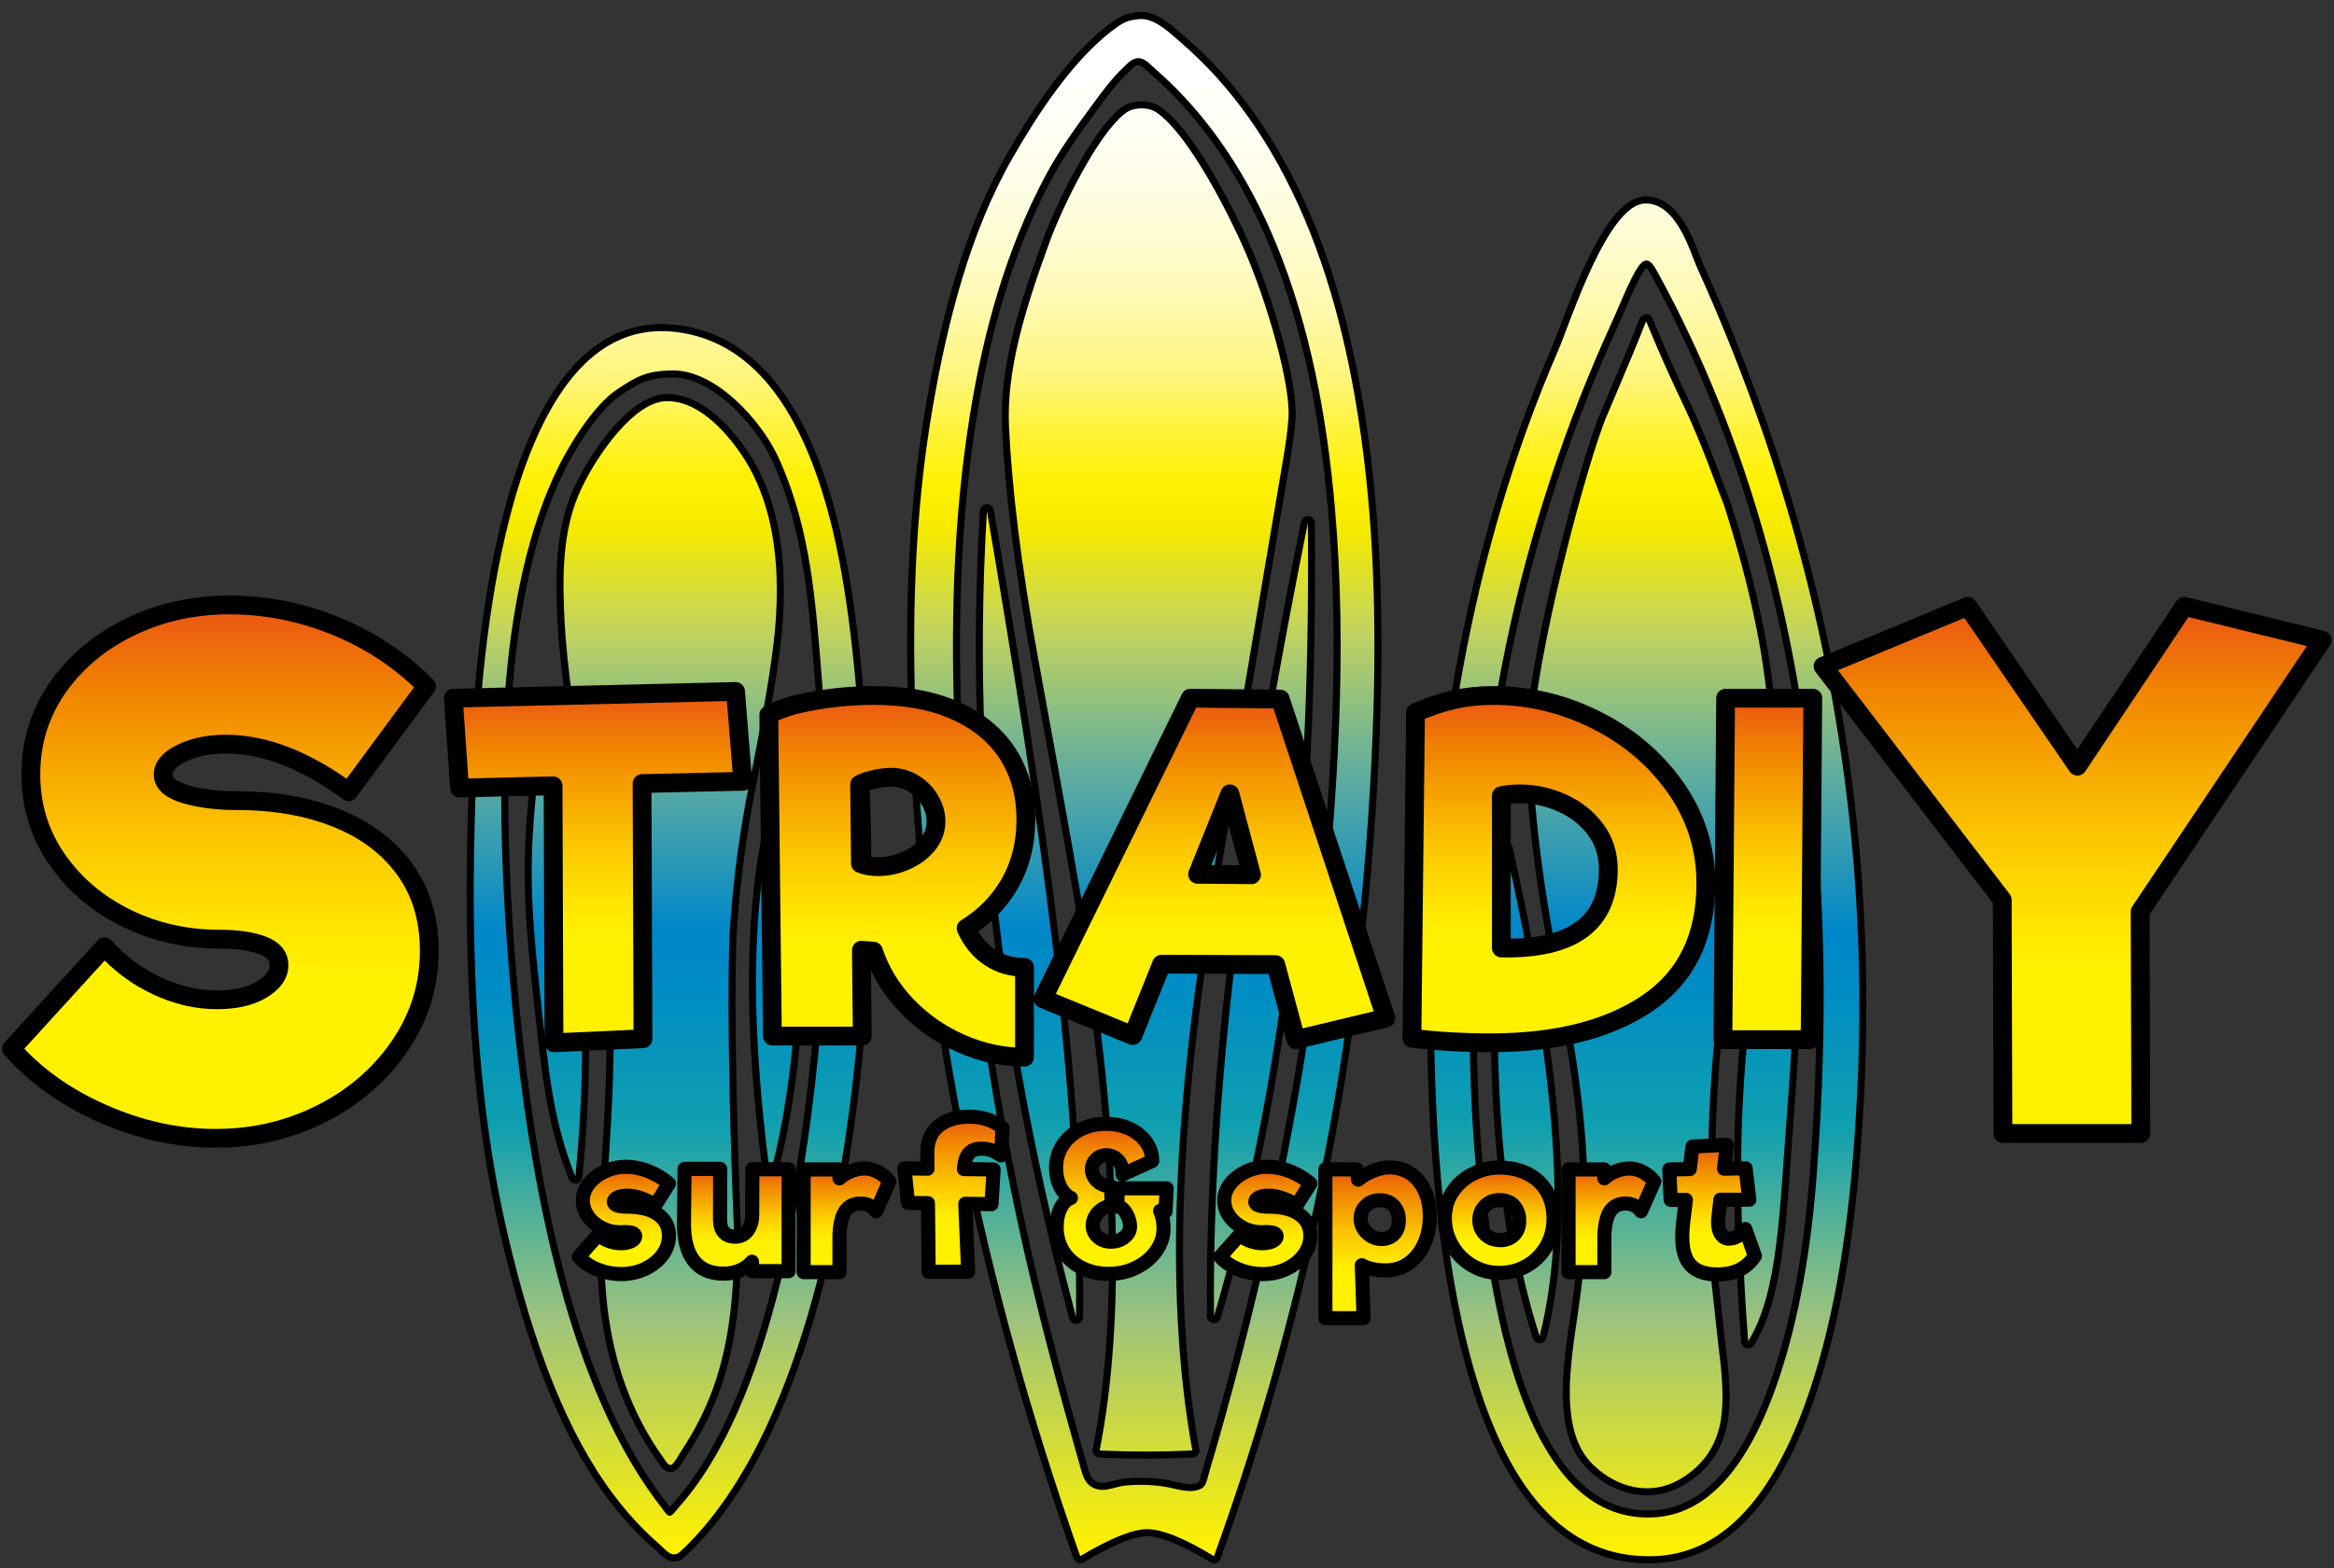 <?xml version="1.0" encoding="utf-8"?>
<!-- Generator: Adobe Illustrator 16.0.4, SVG Export Plug-In . SVG Version: 6.00 Build 0)  -->
<!DOCTYPE svg PUBLIC "-//W3C//DTD SVG 1.1//EN" "http://www.w3.org/Graphics/SVG/1.1/DTD/svg11.dtd">
<svg version="1.1" id="レイヤー_1" xmlns="http://www.w3.org/2000/svg" xmlns:xlink="http://www.w3.org/1999/xlink" x="0px"
	 y="0px" width="497px" height="334px" viewBox="0 0 497 334" enable-background="new 0 0 497 334" xml:space="preserve">
<rect x="0" y="0" width="497" height="334" fill="#333333" stroke="none"/>
<path d="M144.592,70.804c14.08,1.991,24.338,13.623,30.767,34.907c3.83,12.399,6.429,29.931,7.811,52.589
	c2.298,36.291,0.15,70.501-6.428,102.66c-2.074,10.14-4.764,20.195-8.26,29.94c-3.271,9.117-7.286,18.047-12.575,26.184
	c-2.194,3.375-4.614,6.609-7.314,9.597c-1.232,1.361-2.513,2.7-3.883,3.922c-1.608,1.436-3.077-0.636-4.338-1.729
	c-1.148-0.995-2.258-2.031-3.331-3.106c-2.252-2.257-4.335-4.683-6.255-7.229c-5.251-6.965-9.282-14.787-12.586-22.839
	c-4.361-10.629-7.519-21.73-10.127-32.907c-7.098-30.407-8.269-64.759-6.429-102.421c1.225-23.423,4.281-42.796,9.185-58.101
	C118.481,79.152,129.735,68.656,144.592,70.804 M142.57,322.865c0.04,0.003,0.079,0.003,0.119-0.002
	c0.581-0.062,1.416-1.31,1.8-1.735c1.187-1.318,2.305-2.698,3.361-4.122c2.339-3.151,4.379-6.517,6.202-9.988
	c4.479-8.529,7.701-17.69,10.313-26.943c2.837-10.049,4.94-20.299,6.635-30.598c5.354-33.225,6.737-67.674,4.13-103.345
	c-1.373-16.688-2.195-33.036-9.384-48.737c-3.594-7.847-13.382-18.68-22.64-18.497c-5.652,0.112-7.611,1.343-11.697,4.03
	c-5.453,3.585-10.764,13.035-12.309,16.123c-3.507,7.005-5.931,14.52-7.698,22.139c-2.127,9.174-3.314,18.552-3.978,27.939
	c-0.794,11.213-0.834,22.472-0.451,33.703c0.26,7.6,0.714,15.195,1.329,22.774c1.006,12.406,2.394,24.789,4.374,37.079
	c1.694,10.526,3.819,20.996,6.632,31.284c2.375,8.682,5.241,17.253,8.894,25.486c3.062,6.902,6.69,13.59,11.155,19.691
	c0.547,0.747,1.106,1.486,1.678,2.214C141.375,321.79,141.923,322.812,142.57,322.865 M114.898,162.344
	c6.045,13.209,7.221,22.724,8.619,40.579c0.397,5.048,0.547,12.483,0.398,23.359c-0.15,10.559-0.901,19.119-1.405,24.324
	c-4.701-11.921-5.596-21.323-7.639-40.213C112.664,189.979,112.66,180.928,114.898,162.344 M155.42,197.886
	c-0.16,0.774-0.896,21.771,0.883,64.447c0.04,0.95,0.017,1.901,0.013,2.852c-0.02,5.622-0.317,11.257-1.134,16.825
	c-0.638,4.354-1.607,8.668-3.04,12.835c-1.215,3.537-2.77,6.947-4.614,10.202c-0.877,1.546-1.814,3.056-2.795,4.536
	c-0.467,0.704-0.921,1.649-1.522,2.239c-0.743,0.73-1.328-0.471-1.717-1.008c-0.524-0.72-1.03-1.452-1.523-2.193
	c-3.171-4.783-5.664-9.998-7.448-15.452c-1.767-5.4-2.845-11.01-3.39-16.66c-0.562-5.805-0.572-11.652-0.231-17.469
	c0.394-6.711,0.806-13.421,1.221-20.131c0.758-13.931,0.758-25.871,0-35.821c-0.317-5.662-1.92-16.688-4.825-33.077
	c-2.915-16.228-4.597-28.627-5.055-37.205c-0.52-9.719-0.647-19.977,3.61-28.864c3.527-7.359,11.293-18.346,18.022-18.497
	c7.444-0.168,13.547,7.818,15.878,11.216c5.235,7.629,7.253,16.949,7.602,26.073c0.147,3.82,0.009,7.649-0.325,11.455
	c-0.617,6.737-2.378,17.304-5.284,31.693C156.833,180.121,155.878,191.307,155.42,197.886 M163.982,250.271
	c-4.869-37.274-4.029-65.986,4.198-88.149C170.957,195.226,170.699,224.749,163.982,250.271 M242.729,4.068
	c3.134-0.224,6.324,2.92,8.761,5.025c2.692,2.325,5.234,4.823,7.618,7.463c4.997,5.538,9.278,11.698,12.901,18.212
	c8.508,15.301,13.445,32.394,16.456,49.565c3.875,22.101,4.654,44.692,3.995,67.085c-0.058,1.913-0.124,3.825-0.203,5.737
	c-2.457,60.778-13.711,118.88-33.762,174.305c-6.278-3.822-11.026-5.74-14.239-5.74c-3.065,0-7.811,1.918-14.24,5.74
	c-20.826-59.097-32.459-117.507-34.906-175.229c-1.026-23.197-0.459-46.641,3.512-69.562c3.109-17.947,7.893-37.12,16.99-52.993
	c4.713-8.225,13.009-21.564,22.639-28.152C239.704,4.529,240.812,4.206,242.729,4.068 M256.129,316.848
	c0.583-0.484,0.79-1.185,1.031-2.104c0.588-2.242,1.304-4.458,1.939-6.688c2.505-8.775,4.868-17.59,7.071-26.446
	c4.234-17.016,7.887-34.178,10.846-51.461c2.813-16.422,4.999-32.953,6.451-49.551c0.764-8.717,1.325-17.454,1.666-26.199
	c0.605-15.505,0.461-31.067-0.908-46.53c-1.68-18.986-5.165-38.091-12.422-55.795c-5.788-14.122-14.169-27.309-25.757-37.375
	c-1.299-1.128-2.534-2.745-4.367-2.205c-0.932,0.275-1.787,1.195-2.465,1.84c-2.474,2.347-4.543,5.17-6.556,7.908
	c-3.516,4.783-7.138,9.76-9.949,15.005c-8.509,15.874-13.343,33.522-16.193,51.228c-3.66,22.741-4.139,45.936-3.137,68.91
	c0.741,17.015,2.159,33.986,4.339,50.879c2.254,17.463,5.269,34.826,8.965,52.04c3.83,17.836,8.574,35.394,13.573,52.93
	c0.453,1.59,1.003,2.97,2.616,3.708c2.335,1.069,4.437-0.289,6.765-0.519c2.789-0.276,5.613-0.194,8.38,0.24
	c2.251,0.354,4.792,1.375,7.075,0.703C255.538,317.236,255.871,317.063,256.129,316.848 M229.129,280.493
	c-12.425-46.845-23.002-104.827-18.973-171.598C221.349,174.435,229.633,230.122,229.129,280.493 M239.819,23.992
	c1.455-1.063,4.546-1.362,6.492,0c7.276,5.094,16.033,23.262,18.413,28.656c5.037,11.417,10.075,29.131,9.655,36.183
	c-0.188,3.151-0.71,6.415-1.244,9.528c-0.945,5.526-1.881,11.055-2.816,16.582c-1.396,8.255-2.787,16.51-4.179,24.766
	c-1.848,10.982-3.693,21.965-5.539,32.948c-1.163,6.927-2.348,13.851-3.487,20.78c-7.504,45.624-8.89,84.133-3.219,115.518
	c-6.746,0.309-13.011,0.308-19.739-0.001c5.504-28.012,4.509-65.296-2.994-111.845c-0.766-5.354-4.051-23.881-9.871-55.573
	c-3.981-21.434-5.86-38.321-6.434-50.604c-0.559-11.977,3.302-24.794,8.732-39.626C226.126,44.373,233.797,28.394,239.819,23.992
	 M258.512,280.325c-0.503-53.729,8.061-109.641,19.981-168.911C279.166,179.08,272.449,232.977,258.512,280.325 M361.167,56.539
	c2.693,5.945,5.251,11.953,7.662,18.019c4.735,11.918,8.91,24.06,12.464,36.383c6.973,24.181,11.532,49.049,13.496,74.141
	c1.479,18.9,1.493,37.907,0.119,56.813c-1.532,22.966-5.056,42.032-10.559,57.186c-7.661,21.126-18.378,31.922-32.159,32.38
	c-18.527,0.607-31.612-13.781-39.265-43.176c-5.055-19.135-7.583-44.091-7.583-74.868c0-47.42,7.537-95.093,26.459-138.772
	c2.572-5.935,10.578-31.314,18.637-31.314C357.073,43.33,359.991,53.939,361.167,56.539 M386.87,249.935
	c0.294-4.02,0.562-8.04,0.775-12.065c1.281-24.283,0.854-48.694-1.974-72.86c-2.551-21.804-7.076-43.41-14.064-64.234
	c-3.302-9.837-7.148-19.491-11.564-28.881c-2.167-4.607-4.449-9.175-6.915-13.631c-0.758-1.368-1.751-3.476-3.286-2.539
	c-1.836,1.121-5.022,9.466-6.295,12.23c-2.543,5.518-4.931,11.108-7.158,16.762c-4.462,11.331-8.277,22.915-11.434,34.676
	c-6.46,24.064-10.003,48.726-11.342,73.585c-1.683,31.236-0.229,58.639,4.367,82.222c6.271,32.916,17.683,48.907,34.211,47.992
	c11.333-0.608,20.209-10.488,26.647-29.623C382.968,281.169,385.644,266.622,386.87,249.935 M327.851,284.612
	c-8.557-26.786-10.908-60.87-7.215-103.798C330.208,223.799,334.429,258.433,327.851,284.612 M326.345,158.092
	c0.168-17.126,11.971-60.972,15.952-69.848c3.979-9.344,6.994-16.599,8.226-19.814c0.608,1.383,3.051,7.658,8.105,18.216
	c3.822,8.119,6.219,15.262,8.518,21.074c5.881,18.312,9.022,34.312,9.571,47.181c0.26,6.116,0.359,14.345-3.164,26.136
	c-3.988,13.632-6.356,23.045-7.123,28.249c-2.756,20.668-3.442,41.724-2.061,63.156c0.149,1.532,0.687,6.429,1.603,14.697
	c0.767,5.663,0.996,10.101,0.688,13.314c-0.428,6.452-3.501,11.524-9.131,14.725c-6.126,3.482-13.113,1.718-18.116-3.03
	c-3.95-3.749-4.929-9.001-5.134-14.221c-0.148-3.822,0.38-9.644,1.612-17.454c1.225-8.568,1.91-14.697,2.062-18.369
	c0.615-12.398-0.48-29.64-5.228-52.299C327.679,185.158,326.252,167.589,326.345,158.092 M372.24,285.698
	c-3.246-43.99-1.287-72.758,7.274-102.645c3.359,16.119,2.626,32.789,1.062,53.281C378.896,258.33,378.668,275.29,372.24,285.698"/>
<path fill="none" stroke="#000000" stroke-width="3" stroke-linecap="round" stroke-linejoin="round" stroke-miterlimit="10" d="
	M144.592,70.804c14.08,1.991,24.338,13.623,30.767,34.907c3.83,12.399,6.429,29.931,7.811,52.589
	c2.298,36.291,0.15,70.501-6.428,102.66c-2.074,10.14-4.764,20.195-8.26,29.94c-3.271,9.117-7.286,18.047-12.575,26.184
	c-2.194,3.375-4.614,6.609-7.314,9.597c-1.232,1.361-2.513,2.7-3.883,3.922c-1.608,1.436-3.077-0.636-4.338-1.729
	c-1.148-0.995-2.258-2.031-3.331-3.106c-2.252-2.257-4.335-4.683-6.255-7.229c-5.251-6.965-9.282-14.787-12.586-22.839
	c-4.361-10.629-7.519-21.73-10.127-32.907c-7.098-30.407-8.269-64.759-6.429-102.421c1.225-23.423,4.281-42.796,9.185-58.101
	C118.481,79.152,129.735,68.656,144.592,70.804z M142.57,322.865c0.04,0.003,0.079,0.003,0.119-0.002
	c0.581-0.062,1.416-1.31,1.8-1.735c1.187-1.318,2.305-2.698,3.361-4.122c2.339-3.151,4.379-6.517,6.202-9.988
	c4.479-8.529,7.701-17.69,10.313-26.943c2.837-10.049,4.94-20.299,6.635-30.598c5.354-33.225,6.737-67.674,4.13-103.345
	c-1.373-16.688-2.195-33.036-9.384-48.737c-3.594-7.847-13.382-18.68-22.64-18.497c-5.652,0.112-7.611,1.343-11.697,4.03
	c-5.453,3.585-10.764,13.035-12.309,16.123c-3.507,7.005-5.931,14.52-7.698,22.139c-2.127,9.174-3.314,18.552-3.978,27.939
	c-0.794,11.213-0.834,22.472-0.451,33.703c0.26,7.6,0.714,15.195,1.329,22.774c1.006,12.406,2.394,24.789,4.374,37.079
	c1.694,10.526,3.819,20.996,6.632,31.284c2.375,8.682,5.241,17.253,8.894,25.486c3.062,6.902,6.69,13.59,11.155,19.691
	c0.547,0.747,1.106,1.486,1.678,2.214C141.375,321.79,141.923,322.812,142.57,322.865z M114.898,162.344
	c6.045,13.209,7.221,22.724,8.619,40.579c0.397,5.048,0.547,12.483,0.398,23.359c-0.15,10.559-0.901,19.119-1.405,24.324
	c-4.701-11.921-5.596-21.323-7.639-40.213C112.664,189.979,112.66,180.928,114.898,162.344z M155.42,197.886
	c-0.16,0.774-0.896,21.771,0.883,64.447c0.04,0.95,0.017,1.901,0.013,2.852c-0.02,5.622-0.317,11.257-1.134,16.825
	c-0.638,4.354-1.607,8.668-3.04,12.835c-1.215,3.537-2.77,6.947-4.614,10.202c-0.877,1.546-1.814,3.056-2.795,4.536
	c-0.467,0.704-0.921,1.649-1.522,2.239c-0.743,0.73-1.328-0.471-1.717-1.008c-0.524-0.72-1.03-1.452-1.523-2.193
	c-3.171-4.783-5.664-9.998-7.448-15.452c-1.767-5.4-2.845-11.01-3.39-16.66c-0.562-5.805-0.572-11.652-0.231-17.469
	c0.394-6.711,0.806-13.421,1.221-20.131c0.758-13.931,0.758-25.871,0-35.821c-0.317-5.662-1.92-16.688-4.825-33.077
	c-2.915-16.228-4.597-28.627-5.055-37.205c-0.52-9.719-0.647-19.977,3.61-28.864c3.527-7.359,11.293-18.346,18.022-18.497
	c7.444-0.168,13.547,7.818,15.878,11.216c5.235,7.629,7.253,16.949,7.602,26.073c0.147,3.82,0.009,7.649-0.325,11.455
	c-0.617,6.737-2.378,17.304-5.284,31.693C156.833,180.121,155.878,191.307,155.42,197.886z M163.982,250.271
	c-4.869-37.274-4.029-65.986,4.198-88.149C170.957,195.226,170.699,224.749,163.982,250.271z M242.729,4.068
	c3.134-0.224,6.324,2.92,8.761,5.025c2.692,2.325,5.234,4.823,7.618,7.463c4.997,5.538,9.278,11.698,12.901,18.212
	c8.508,15.301,13.445,32.394,16.456,49.565c3.875,22.101,4.654,44.692,3.995,67.085c-0.058,1.913-0.124,3.825-0.203,5.737
	c-2.457,60.778-13.711,118.88-33.762,174.305c-6.278-3.822-11.026-5.74-14.239-5.74c-3.065,0-7.811,1.918-14.24,5.74
	c-20.826-59.097-32.459-117.507-34.906-175.229c-1.026-23.197-0.459-46.641,3.512-69.562c3.109-17.947,7.893-37.12,16.99-52.993
	c4.713-8.225,13.009-21.564,22.639-28.152C239.704,4.529,240.812,4.206,242.729,4.068z M256.129,316.848
	c0.583-0.484,0.79-1.185,1.031-2.104c0.588-2.242,1.304-4.458,1.939-6.688c2.505-8.775,4.868-17.59,7.071-26.446
	c4.234-17.016,7.887-34.178,10.846-51.461c2.813-16.422,4.999-32.953,6.451-49.551c0.764-8.717,1.325-17.454,1.666-26.199
	c0.605-15.505,0.461-31.067-0.908-46.53c-1.68-18.986-5.165-38.091-12.422-55.795c-5.788-14.122-14.169-27.309-25.757-37.375
	c-1.299-1.128-2.534-2.745-4.367-2.205c-0.932,0.275-1.787,1.195-2.465,1.84c-2.474,2.347-4.543,5.17-6.556,7.908
	c-3.516,4.783-7.138,9.76-9.949,15.005c-8.509,15.874-13.343,33.522-16.193,51.228c-3.66,22.741-4.139,45.936-3.137,68.91
	c0.741,17.015,2.159,33.986,4.339,50.879c2.254,17.463,5.269,34.826,8.965,52.04c3.83,17.836,8.574,35.394,13.573,52.93
	c0.453,1.59,1.003,2.97,2.616,3.708c2.335,1.069,4.437-0.289,6.765-0.519c2.789-0.276,5.613-0.194,8.38,0.24
	c2.251,0.354,4.792,1.375,7.075,0.703C255.538,317.236,255.871,317.063,256.129,316.848z M229.129,280.493
	c-12.425-46.845-23.002-104.827-18.973-171.598C221.349,174.435,229.633,230.122,229.129,280.493z M239.819,23.992
	c1.455-1.063,4.546-1.362,6.492,0c7.276,5.094,16.033,23.262,18.413,28.656c5.037,11.417,10.075,29.131,9.655,36.183
	c-0.188,3.151-0.71,6.415-1.244,9.528c-0.945,5.526-1.881,11.055-2.816,16.582c-1.396,8.255-2.787,16.51-4.179,24.766
	c-1.848,10.982-3.693,21.965-5.539,32.948c-1.163,6.927-2.348,13.851-3.487,20.78c-7.504,45.624-8.89,84.133-3.219,115.518
	c-6.746,0.309-13.011,0.308-19.739-0.001c5.504-28.012,4.509-65.296-2.994-111.845c-0.766-5.354-4.051-23.881-9.871-55.573
	c-3.981-21.434-5.86-38.321-6.434-50.604c-0.559-11.977,3.302-24.794,8.732-39.626C226.126,44.373,233.797,28.394,239.819,23.992z
	 M258.512,280.325c-0.503-53.729,8.061-109.641,19.981-168.911C279.166,179.08,272.449,232.977,258.512,280.325z M361.167,56.539
	c2.693,5.945,5.251,11.953,7.662,18.019c4.735,11.918,8.91,24.06,12.464,36.383c6.973,24.181,11.532,49.049,13.496,74.141
	c1.479,18.9,1.493,37.907,0.119,56.813c-1.532,22.966-5.056,42.032-10.559,57.186c-7.661,21.126-18.378,31.922-32.159,32.38
	c-18.527,0.607-31.612-13.781-39.265-43.176c-5.055-19.135-7.583-44.091-7.583-74.868c0-47.42,7.537-95.093,26.459-138.772
	c2.572-5.935,10.578-31.314,18.637-31.314C357.073,43.33,359.991,53.939,361.167,56.539z M386.87,249.935
	c0.294-4.02,0.562-8.04,0.775-12.065c1.281-24.283,0.854-48.694-1.974-72.86c-2.551-21.804-7.076-43.41-14.064-64.234
	c-3.302-9.837-7.148-19.491-11.564-28.881c-2.167-4.607-4.449-9.175-6.915-13.631c-0.758-1.368-1.751-3.476-3.286-2.539
	c-1.836,1.121-5.022,9.466-6.295,12.23c-2.543,5.518-4.931,11.108-7.158,16.762c-4.462,11.331-8.277,22.915-11.434,34.676
	c-6.46,24.064-10.003,48.726-11.342,73.585c-1.683,31.236-0.229,58.639,4.367,82.222c6.271,32.916,17.683,48.907,34.211,47.992
	c11.333-0.608,20.209-10.488,26.647-29.623C382.968,281.169,385.644,266.622,386.87,249.935z M327.851,284.612
	c-8.557-26.786-10.908-60.87-7.215-103.798C330.208,223.799,334.429,258.433,327.851,284.612z M326.345,158.092
	c0.168-17.126,11.971-60.972,15.952-69.848c3.979-9.344,6.994-16.599,8.226-19.814c0.608,1.383,3.051,7.658,8.105,18.216
	c3.822,8.119,6.219,15.262,8.518,21.074c5.881,18.312,9.022,34.312,9.571,47.181c0.26,6.116,0.359,14.345-3.164,26.136
	c-3.988,13.632-6.356,23.045-7.123,28.249c-2.756,20.668-3.442,41.724-2.061,63.156c0.149,1.532,0.687,6.429,1.603,14.697
	c0.767,5.663,0.996,10.101,0.688,13.314c-0.428,6.452-3.501,11.524-9.131,14.725c-6.126,3.482-13.113,1.718-18.116-3.03
	c-3.95-3.749-4.929-9.001-5.134-14.221c-0.148-3.822,0.38-9.644,1.612-17.454c1.225-8.568,1.91-14.697,2.062-18.369
	c0.615-12.398-0.48-29.64-5.228-52.299C327.679,185.158,326.252,167.589,326.345,158.092z M372.24,285.698
	c-3.246-43.99-1.287-72.758,7.274-102.645c3.359,16.119,2.626,32.789,1.062,53.281C378.896,258.33,378.668,275.29,372.24,285.698z"
	/>
<g>
	<defs>
		<path id="SVGID_1_" d="M372.24,285.698c6.429-10.408,6.657-27.368,8.337-49.363c1.563-20.493,2.297-37.163-1.062-53.281
			C370.953,212.94,368.994,241.708,372.24,285.698 M327.851,284.613c6.578-26.182,2.355-60.815-7.214-103.798
			C316.944,223.742,319.294,257.826,327.851,284.613 M114.872,210.394c2.043,18.89,2.938,28.292,7.64,40.214
			c0.503-5.206,1.254-13.768,1.404-24.324c0.149-10.877-0.001-18.313-0.398-23.361c-1.399-17.854-2.574-27.368-8.619-40.577
			C112.66,180.927,112.664,189.979,114.872,210.394 M163.982,250.27c6.716-25.521,6.974-55.045,4.198-88.148
			C159.953,184.284,159.113,212.996,163.982,250.27 M258.512,280.325c13.937-47.349,20.653-101.245,19.98-168.911
			C266.573,170.684,258.008,226.597,258.512,280.325 M229.128,280.493c0.504-50.371-7.778-106.058-18.973-171.597
			C206.126,175.666,216.705,233.648,229.128,280.493 M141.875,85.445c-6.728,0.151-14.494,11.138-18.021,18.497
			c-4.256,8.888-4.13,19.145-3.61,28.865c0.458,8.577,2.139,20.976,5.054,37.205c2.905,16.387,4.509,27.413,4.826,33.075
			c0.758,9.951,0.758,21.892,0,35.823c-0.415,6.709-0.827,13.42-1.221,20.13c-0.341,5.817-0.332,11.664,0.23,17.468
			c0.546,5.651,1.624,11.261,3.391,16.661c1.784,5.454,4.276,10.668,7.449,15.452c0.491,0.742,0.999,1.474,1.521,2.193
			c0.389,0.537,0.974,1.737,1.718,1.008c0.601-0.589,1.055-1.535,1.522-2.239c0.981-1.48,1.917-2.991,2.795-4.537
			c1.843-3.254,3.398-6.665,4.614-10.202c1.433-4.166,2.401-8.479,3.041-12.835c0.816-5.567,1.113-11.202,1.133-16.825
			c0.004-0.948,0.027-1.899-0.013-2.851c-1.779-42.677-1.043-63.673-0.884-64.448c0.458-6.578,1.412-17.764,4.326-32.003
			c2.907-14.388,4.668-24.956,5.284-31.693c0.335-3.806,0.473-7.634,0.326-11.455c-0.35-9.123-2.367-18.444-7.602-26.073
			c-2.308-3.362-8.308-11.219-15.648-11.218C142.028,85.443,141.952,85.444,141.875,85.445 M142.57,322.865
			c-0.647-0.054-1.196-1.075-1.536-1.504c-0.572-0.729-1.13-1.468-1.677-2.215c-4.465-6.102-8.093-12.789-11.156-19.691
			c-3.653-8.233-6.518-16.804-8.893-25.487c-2.813-10.288-4.939-20.757-6.633-31.284c-1.979-12.289-3.367-24.672-4.374-37.078
			c-0.614-7.579-1.068-15.175-1.328-22.773c-0.383-11.232-0.344-22.491,0.45-33.704c0.664-9.387,1.852-18.765,3.979-27.938
			c1.767-7.62,4.191-15.134,7.698-22.14c1.545-3.088,6.856-12.537,12.309-16.123c4.086-2.686,6.044-3.918,11.697-4.029
			c9.258-0.184,19.046,10.649,22.64,18.497c7.189,15.701,8.011,32.049,9.383,48.736c2.608,35.672,1.225,70.121-4.13,103.346
			c-1.694,10.299-3.797,20.549-6.634,30.598c-2.613,9.254-5.835,18.415-10.313,26.943c-1.823,3.472-3.863,6.838-6.202,9.987
			c-1.056,1.425-2.175,2.805-3.361,4.123c-0.384,0.426-1.219,1.673-1.8,1.736c-0.023,0.002-0.045,0.003-0.067,0.003
			C142.604,322.867,142.587,322.866,142.57,322.865 M110.83,102.269c-4.904,15.305-7.96,34.677-9.185,58.1
			c-1.839,37.664-0.668,72.014,6.429,102.422c2.608,11.176,5.765,22.279,10.127,32.908c3.304,8.051,7.335,15.873,12.585,22.838
			c1.921,2.547,4.003,4.972,6.255,7.229c1.074,1.074,2.185,2.111,3.331,3.106c1.261,1.093,2.731,3.165,4.338,1.729
			c1.371-1.223,2.652-2.561,3.884-3.923c2.7-2.986,5.12-6.221,7.314-9.596c5.288-8.136,9.303-17.066,12.575-26.183
			c3.496-9.745,6.186-19.802,8.26-29.941c6.578-32.159,8.726-66.37,6.428-102.66c-1.383-22.657-3.981-40.189-7.811-52.588
			c-6.429-21.284-16.687-32.917-30.768-34.907c-1.262-0.183-2.498-0.274-3.708-0.274C127.85,70.531,117.832,81.117,110.83,102.269
			 M342.296,88.244c-3.979,8.876-15.783,52.722-15.951,69.848c-0.093,9.497,1.334,27.066,6.381,51.713
			c4.746,22.659,5.843,39.901,5.227,52.301c-0.151,3.672-0.837,9.801-2.062,18.368c-1.232,7.812-1.762,13.633-1.611,17.453
			c0.205,5.221,1.182,10.474,5.133,14.223c5.003,4.747,11.991,6.512,18.117,3.028c5.629-3.199,8.703-8.271,9.13-14.724
			c0.308-3.213,0.078-7.652-0.688-13.314c-0.916-8.268-1.453-13.165-1.603-14.696c-1.382-21.435-0.695-42.489,2.061-63.157
			c0.767-5.204,3.136-14.617,7.123-28.249c3.523-11.791,3.424-20.02,3.164-26.135c-0.549-12.869-3.689-28.869-9.57-47.181
			c-2.3-5.813-4.696-12.955-8.519-21.074c-5.055-10.559-7.497-16.834-8.104-18.216C349.292,71.646,346.277,78.901,342.296,88.244
			 M317.981,275.2c-4.598-23.584-6.051-50.987-4.368-82.224c1.339-24.858,4.882-49.52,11.342-73.584
			c3.157-11.761,6.972-23.345,11.434-34.676c2.228-5.653,4.615-11.243,7.157-16.762c1.274-2.763,4.46-11.108,6.296-12.229
			c1.534-0.938,2.528,1.171,3.286,2.539c2.467,4.456,4.747,9.023,6.914,13.631c4.417,9.39,8.264,19.044,11.566,28.881
			c6.987,20.824,11.513,42.43,14.063,64.233c2.827,24.165,3.254,48.577,1.975,72.86c-0.214,4.025-0.482,8.046-0.776,12.065
			c-1.226,16.688-3.902,31.234-8.032,43.634c-6.437,19.135-15.312,29.015-26.646,29.623c-0.448,0.024-0.892,0.036-1.331,0.036
			C335.048,323.227,324.08,307.223,317.981,275.2 M331.802,74.643c-18.922,43.68-26.459,91.352-26.459,138.773
			c0,30.778,2.527,55.734,7.582,74.869c7.652,29.394,20.737,43.783,39.267,43.175c13.78-0.458,24.498-11.254,32.158-32.38
			c5.503-15.154,9.026-34.22,10.558-57.186c1.375-18.905,1.36-37.912-0.118-56.812c-1.964-25.092-6.523-49.961-13.497-74.141
			c-3.553-12.323-7.727-24.465-12.463-36.383c-2.411-6.067-4.968-12.074-7.663-18.02c-1.176-2.598-4.095-13.209-10.727-13.209
			C342.38,43.329,334.374,68.708,331.802,74.643 M239.818,23.992c-6.021,4.401-13.692,20.38-16.229,27.313
			c-5.43,14.832-9.292,27.649-8.732,39.626c0.574,12.282,2.453,29.17,6.433,50.603c5.82,31.693,9.106,50.22,9.871,55.573
			c7.504,46.549,8.499,83.834,2.995,111.845c6.727,0.308,12.993,0.31,19.739,0.001c-5.672-31.385-4.285-69.894,3.218-115.519
			c1.139-6.93,2.325-13.852,3.487-20.78c1.845-10.983,3.69-21.965,5.539-32.948c1.391-8.255,2.783-16.51,4.18-24.765
			c0.935-5.528,1.871-11.056,2.816-16.583c0.532-3.113,1.056-6.376,1.242-9.528c0.421-7.051-4.617-24.765-9.654-36.183
			c-2.379-5.394-11.137-23.562-18.413-28.656c-0.914-0.639-2.08-0.913-3.21-0.913C241.824,23.079,240.591,23.429,239.818,23.992
			 M232.873,316.942c-1.612-0.738-2.162-2.117-2.616-3.708c-4.999-17.535-9.742-35.094-13.572-52.93
			c-3.696-17.215-6.71-34.578-8.965-52.04c-2.181-16.894-3.598-33.865-4.34-50.88c-1.001-22.973-0.522-46.169,3.138-68.909
			c2.85-17.706,7.684-35.355,16.192-51.228c2.812-5.246,6.434-10.223,9.95-15.006c2.012-2.738,4.081-5.56,6.556-7.907
			c0.678-0.646,1.532-1.566,2.466-1.841c1.832-0.54,3.067,1.077,4.365,2.205c11.589,10.067,19.97,23.253,25.758,37.375
			c7.258,17.704,10.741,36.809,12.422,55.796c1.369,15.463,1.514,31.025,0.907,46.53c-0.341,8.745-0.9,17.481-1.665,26.199
			c-1.452,16.599-3.638,33.129-6.451,49.551c-2.959,17.283-6.611,34.445-10.847,51.461c-2.203,8.855-4.564,17.672-7.07,26.446
			c-0.636,2.229-1.353,4.445-1.939,6.688c-0.242,0.918-0.449,1.619-1.032,2.103c-0.258,0.217-0.591,0.39-1.036,0.52
			c-2.282,0.673-4.823-0.349-7.074-0.703c-2.767-0.434-5.589-0.516-8.379-0.241c-1.685,0.167-3.252,0.925-4.875,0.925
			C234.145,317.348,233.518,317.238,232.873,316.942 M242.729,4.068c-1.917,0.137-3.026,0.461-4.477,1.455
			c-9.63,6.589-17.927,19.927-22.639,28.152c-9.097,15.873-13.881,35.046-16.99,52.993c-3.971,22.921-4.539,46.366-3.512,69.562
			c2.447,57.724,14.08,116.134,34.906,175.23c6.429-3.822,11.175-5.741,14.239-5.741c3.214,0,7.961,1.919,14.239,5.741
			c20.051-55.424,31.305-113.527,33.762-174.304c0.079-1.913,0.147-3.825,0.203-5.738c0.66-22.393-0.119-44.983-3.995-67.085
			c-3.01-17.171-7.947-34.263-16.455-49.564c-3.623-6.515-7.903-12.675-12.9-18.212c-2.385-2.641-4.927-5.138-7.619-7.464
			c-2.354-2.033-5.411-5.036-8.441-5.036C242.942,4.057,242.836,4.061,242.729,4.068"/>
	</defs>
	<clipPath id="SVGID_2_">
		<use xlink:href="#SVGID_1_"  overflow="visible"/>
	</clipPath>
	
		<linearGradient id="SVGID_3_" gradientUnits="userSpaceOnUse" x1="-35.001" y1="460.998" x2="-34.001" y2="460.998" gradientTransform="matrix(0 327.421 327.421 0 -150692.828 11463.914)">
		<stop  offset="0" style="stop-color:#FFFFFF"/>
		<stop  offset="0.034" style="stop-color:#FFFFFD"/>
		<stop  offset="0.072" style="stop-color:#FFFEF4"/>
		<stop  offset="0.111" style="stop-color:#FFFDE4"/>
		<stop  offset="0.152" style="stop-color:#FFFBCC"/>
		<stop  offset="0.193" style="stop-color:#FFF9A9"/>
		<stop  offset="0.235" style="stop-color:#FFF579"/>
		<stop  offset="0.276" style="stop-color:#FFF22C"/>
		<stop  offset="0.303" style="stop-color:#FFF100"/>
		<stop  offset="0.334" style="stop-color:#F4EA00"/>
		<stop  offset="0.397" style="stop-color:#C4D45D"/>
		<stop  offset="0.486" style="stop-color:#67B09B"/>
		<stop  offset="0.595" style="stop-color:#0087C9"/>
		<stop  offset="0.637" style="stop-color:#008DC3"/>
		<stop  offset="0.725" style="stop-color:#10A0AF"/>
		<stop  offset="0.849" style="stop-color:#9DC37E"/>
		<stop  offset="1" style="stop-color:#FFF100"/>
	</linearGradient>
	<rect x="99.806" y="4.057" clip-path="url(#SVGID_2_)" fill="url(#SVGID_3_)" width="296.477" height="328.011"/>
</g>
<g>
	<defs>
		<path id="SVGID_4_" d="M27.706,133.551c-6.459,3.131-11.597,7.438-15.414,12.917c-3.816,5.48-5.722,11.646-5.722,18.494
			c0,6.656,1.835,12.649,5.504,17.981c3.67,5.334,8.561,9.518,14.679,12.549c6.112,3.035,12.792,4.55,20.035,4.55
			c3.717,0,6.751,0.44,9.099,1.322c2.351,0.881,3.523,2.301,3.523,4.256c0,1.96-1.223,3.669-3.67,5.139
			c-2.447,1.468-5.626,2.2-9.539,2.2c-4.308,0-8.587-1.002-12.844-3.009c-4.258-2.005-7.953-4.771-11.084-8.291L2.459,223.382
			c5.085,5.774,11.596,10.398,19.523,13.87c7.923,3.475,15.901,5.211,23.923,5.211c8.121,0,15.657-1.761,22.606-5.284
			c6.945-3.522,12.499-8.341,16.66-14.458c4.157-6.112,6.238-12.843,6.238-20.183c0-6.848-1.762-12.672-5.285-17.466
			c-3.523-4.795-8.368-8.416-14.532-10.861c-6.163-2.448-13.162-3.671-20.988-3.671c-4.308,0-8.028-0.464-11.156-1.396
			c-3.132-0.928-4.698-2.322-4.698-4.182c0-1.76,1.322-3.279,3.964-4.55c2.64-1.271,5.773-1.909,9.392-1.909
			c8.22,0,16.929,3.376,26.128,10.129l16.588-22.458c-5.579-5.578-12.037-9.858-19.376-12.844
			c-7.339-2.983-14.877-4.478-22.606-4.478C41.208,128.852,34.163,130.42,27.706,133.551"/>
	</defs>
	<clipPath id="SVGID_5_">
		<use xlink:href="#SVGID_4_"  overflow="visible"/>
	</clipPath>
	
		<linearGradient id="SVGID_6_" gradientUnits="userSpaceOnUse" x1="-35.001" y1="461" x2="-34.001" y2="461" gradientTransform="matrix(0 -113.61 -113.61 0 52421.188 -3733.971)">
		<stop  offset="0" style="stop-color:#FFF100"/>
		<stop  offset="0.303" style="stop-color:#FFF100"/>
		<stop  offset="0.393" style="stop-color:#FFE600"/>
		<stop  offset="0.575" style="stop-color:#FBC400"/>
		<stop  offset="0.83" style="stop-color:#F18700"/>
		<stop  offset="1" style="stop-color:#EA5514"/>
	</linearGradient>
	<rect x="2.459" y="128.852" clip-path="url(#SVGID_5_)" fill="url(#SVGID_6_)" width="88.95" height="113.611"/>
</g>
<path fill="none" stroke="#000000" stroke-width="4" stroke-linecap="round" stroke-linejoin="round" stroke-miterlimit="10" d="
	M21.982,237.252c-7.927-3.473-14.438-8.096-19.523-13.87l19.813-21.724c3.132,3.522,6.826,6.287,11.084,8.292
	c4.257,2.007,8.536,3.009,12.844,3.009c3.913,0,7.092-0.731,9.539-2.2c2.447-1.47,3.67-3.179,3.67-5.139
	c0-1.955-1.172-3.376-3.523-4.256c-2.347-0.882-5.383-1.322-9.099-1.322c-7.242,0-13.922-1.516-20.035-4.55
	c-6.118-3.031-11.009-7.215-14.679-12.549c-3.669-5.333-5.504-11.326-5.504-17.981c0-6.848,1.906-13.014,5.723-18.494
	c3.816-5.48,8.955-9.785,15.413-12.917c6.458-3.131,13.503-4.698,21.135-4.698c7.73,0,15.267,1.494,22.606,4.477
	c7.339,2.985,13.797,7.266,19.376,12.844l-16.588,22.458c-9.199-6.753-17.907-10.129-26.128-10.129
	c-3.619,0-6.752,0.638-9.393,1.908c-2.641,1.273-3.963,2.79-3.963,4.551c0,1.86,1.566,3.254,4.698,4.183
	c3.129,0.931,6.848,1.395,11.156,1.395c7.826,0,14.825,1.224,20.988,3.67c6.164,2.445,11.009,6.066,14.532,10.861
	s5.286,10.618,5.286,17.467c0,7.339-2.082,14.069-6.24,20.183c-4.16,6.117-9.714,10.936-16.66,14.458
	c-6.948,3.522-14.484,5.284-22.604,5.284C37.882,242.463,29.905,240.728,21.982,237.252z"/>
<g>
	<defs>
		<polygon id="SVGID_7_" points="96.527,148.713 97.865,167.853 117.771,167.374 117.965,222.116 136.912,221.253 136.721,166.895 
			158.159,166.417 156.628,147.277 		"/>
	</defs>
	<clipPath id="SVGID_8_">
		<use xlink:href="#SVGID_7_"  overflow="visible"/>
	</clipPath>
	
		<linearGradient id="SVGID_9_" gradientUnits="userSpaceOnUse" x1="-35.001" y1="460.999" x2="-34.001" y2="460.999" gradientTransform="matrix(0 -74.838 -74.838 0 34627.441 -2397.227)">
		<stop  offset="0" style="stop-color:#FFF100"/>
		<stop  offset="0.303" style="stop-color:#FFF100"/>
		<stop  offset="0.393" style="stop-color:#FFE600"/>
		<stop  offset="0.575" style="stop-color:#FBC400"/>
		<stop  offset="0.83" style="stop-color:#F18700"/>
		<stop  offset="1" style="stop-color:#EA5514"/>
	</linearGradient>
	<rect x="96.527" y="147.277" clip-path="url(#SVGID_8_)" fill="url(#SVGID_9_)" width="61.631" height="74.839"/>
</g>
<polygon fill="none" stroke="#000000" stroke-width="4" stroke-linecap="round" stroke-linejoin="round" stroke-miterlimit="10" points="
	136.721,166.896 136.911,221.253 117.965,222.115 117.772,167.375 97.865,167.853 96.528,148.712 156.628,147.278 158.158,166.417 
	"/>
<g>
	<defs>
		<path id="SVGID_10_" d="M183.229,183.93l-0.19-16.843c0.634-0.383,1.641-0.733,3.014-1.053c1.369-0.319,2.598-0.478,3.684-0.478
			c1.724,0,3.314,0.447,4.784,1.339c1.469,0.895,2.634,2.074,3.494,3.542c0.86,1.469,1.294,2.966,1.294,4.497
			c0,1.852-0.61,3.509-1.821,4.977c-1.211,1.468-2.774,2.616-4.686,3.444c-1.918,0.832-3.864,1.245-5.839,1.245
			C185.559,184.601,184.314,184.376,183.229,183.93 M173.419,149.239c-4.246,0.734-7.482,1.739-9.714,3.014l0.767,68.427h19.14
			l-0.194-18.279l2.583,0.191c1.406,4.275,3.75,8.135,7.035,11.58c3.286,3.446,7.147,6.142,11.583,8.087
			c4.432,1.946,8.948,2.918,13.538,2.918v-19.14c-2.806,0-5.296-0.732-7.464-2.202c-2.168-1.465-3.827-3.506-4.975-6.124
			c3.953-2.424,7.064-5.614,9.332-9.57c2.261-3.953,3.398-8.483,3.398-13.589c0-5.231-1.247-9.824-3.735-13.78
			c-2.487-3.957-6.156-7.049-11.004-9.284c-4.849-2.232-10.752-3.35-17.708-3.35C181.856,148.138,177.661,148.507,173.419,149.239"
			/>
	</defs>
	<clipPath id="SVGID_11_">
		<use xlink:href="#SVGID_10_"  overflow="visible"/>
	</clipPath>
	
		<linearGradient id="SVGID_12_" gradientUnits="userSpaceOnUse" x1="-35.001" y1="461" x2="-34.001" y2="461" gradientTransform="matrix(0 -77.04 -77.04 0 35706.363 -2471.24)">
		<stop  offset="0" style="stop-color:#FFF100"/>
		<stop  offset="0.303" style="stop-color:#FFF100"/>
		<stop  offset="0.393" style="stop-color:#FFE600"/>
		<stop  offset="0.575" style="stop-color:#FBC400"/>
		<stop  offset="0.83" style="stop-color:#F18700"/>
		<stop  offset="1" style="stop-color:#EA5514"/>
	</linearGradient>
	<rect x="163.706" y="148.138" clip-path="url(#SVGID_11_)" fill="url(#SVGID_12_)" width="54.743" height="77.039"/>
</g>
<path fill="none" stroke="#000000" stroke-width="4" stroke-linecap="round" stroke-linejoin="round" stroke-miterlimit="10" d="
	M210.694,203.835c2.168,1.47,4.658,2.202,7.465,2.202v19.14c-4.591,0-9.107-0.973-13.539-2.918
	c-4.437-1.946-8.296-4.641-11.582-8.087c-3.287-3.445-5.63-7.304-7.036-11.58l-2.583-0.191l0.194,18.279h-19.14l-0.767-68.427
	c2.232-1.275,5.468-2.28,9.714-3.013c4.241-0.733,8.437-1.102,12.582-1.102c6.956,0,12.859,1.118,17.707,3.351
	c4.849,2.234,8.518,5.327,11.005,9.283c2.488,3.956,3.735,8.549,3.735,13.78c0,5.106-1.137,9.635-3.398,13.589
	c-2.268,3.956-5.379,7.146-9.332,9.57C206.867,200.329,208.525,202.369,210.694,203.835z M183.229,183.93
	c1.086,0.446,2.329,0.671,3.734,0.671c1.975,0,3.92-0.414,5.838-1.245c1.913-0.828,3.476-1.977,4.687-3.444
	c1.212-1.467,1.821-3.125,1.821-4.978c0-1.53-0.434-3.028-1.294-4.497c-0.86-1.468-2.025-2.647-3.494-3.541
	c-1.47-0.893-3.061-1.34-4.784-1.34c-1.086,0-2.315,0.159-3.684,0.478c-1.373,0.321-2.38,0.67-3.013,1.053L183.229,183.93z"/>
<g>
	<defs>
		<path id="SVGID_13_" d="M255.003,186.227l6.893-17.13l4.594,17.227L255.003,186.227z M222.085,212.737l19.14,7.846l6.124-15.215
			l24.308,0.094l4.307,15.983l19.141-4.595l-22.491-67.947l-19.141-0.191L222.085,212.737z"/>
	</defs>
	<clipPath id="SVGID_14_">
		<use xlink:href="#SVGID_13_"  overflow="visible"/>
	</clipPath>
	
		<linearGradient id="SVGID_15_" gradientUnits="userSpaceOnUse" x1="-35.001" y1="461" x2="-34.001" y2="461" gradientTransform="matrix(0 -72.732 -72.732 0 33788.188 -2324.226)">
		<stop  offset="0" style="stop-color:#FFF100"/>
		<stop  offset="0.303" style="stop-color:#FFF100"/>
		<stop  offset="0.393" style="stop-color:#FFE600"/>
		<stop  offset="0.575" style="stop-color:#FBC400"/>
		<stop  offset="0.83" style="stop-color:#F18700"/>
		<stop  offset="1" style="stop-color:#EA5514"/>
	</linearGradient>
	<rect x="222.085" y="148.713" clip-path="url(#SVGID_14_)" fill="url(#SVGID_15_)" width="73.02" height="72.732"/>
</g>
<path fill="none" stroke="#000000" stroke-width="4" stroke-linecap="round" stroke-linejoin="round" stroke-miterlimit="10" d="
	M271.658,205.462l-24.309-0.095l-6.124,15.216l-19.14-7.847l31.388-64.023l19.141,0.191l22.49,67.946l-19.139,4.595L271.658,205.462
	z M266.49,186.322l-4.595-17.227l-6.891,17.132L266.49,186.322z"/>
<g>
	<defs>
		<path id="SVGID_16_" d="M319.694,201.922v-32.443c1.087-0.254,2.428-0.383,4.022-0.383c3.063,0,6.044,0.656,8.947,1.962
			c2.903,1.308,5.264,3.176,7.082,5.6c1.82,2.424,2.727,5.262,2.727,8.516c0,11.175-7.188,16.762-21.562,16.761
			C320.51,201.935,320.105,201.931,319.694,201.922 M309.696,148.999c-2.583,0.573-5.347,1.5-8.277,2.775l-0.767,69.384
			c5.485,0.636,11.038,0.958,16.652,0.958c14.034,0,25.199-2.809,33.495-8.423c8.293-5.613,12.439-14.131,12.439-25.553
			c0-7.464-2.137-14.243-6.411-20.337c-4.275-6.091-9.905-10.89-16.889-14.401c-6.988-3.509-14.311-5.264-21.965-5.264
			C315.041,148.138,312.281,148.426,309.696,148.999"/>
	</defs>
	<clipPath id="SVGID_17_">
		<use xlink:href="#SVGID_16_"  overflow="visible"/>
	</clipPath>
	
		<linearGradient id="SVGID_18_" gradientUnits="userSpaceOnUse" x1="-35.001" y1="461" x2="-34.001" y2="461" gradientTransform="matrix(0 -73.978 -73.978 0 34435.578 -2367.125)">
		<stop  offset="0" style="stop-color:#FFF100"/>
		<stop  offset="0.303" style="stop-color:#FFF100"/>
		<stop  offset="0.393" style="stop-color:#FFE600"/>
		<stop  offset="0.575" style="stop-color:#FBC400"/>
		<stop  offset="0.83" style="stop-color:#F18700"/>
		<stop  offset="1" style="stop-color:#EA5514"/>
	</linearGradient>
	<rect x="300.652" y="148.138" clip-path="url(#SVGID_17_)" fill="url(#SVGID_18_)" width="62.587" height="73.978"/>
</g>
<path fill="none" stroke="#000000" stroke-width="4" stroke-linecap="round" stroke-linejoin="round" stroke-miterlimit="10" d="
	M339.939,153.402c6.983,3.51,12.613,8.31,16.889,14.402c4.275,6.095,6.411,12.873,6.411,20.336c0,11.422-4.146,19.939-12.439,25.554
	c-8.296,5.613-19.462,8.421-33.495,8.421c-5.614,0-11.166-0.321-16.652-0.957l0.767-69.383c2.932-1.276,5.695-2.203,8.278-2.776
	c2.584-0.573,5.343-0.861,8.278-0.861C325.628,148.138,332.951,149.894,339.939,153.402z M342.472,185.174
	c0-3.254-0.906-6.092-2.728-8.517c-1.817-2.423-4.178-4.291-7.081-5.599c-2.903-1.306-5.884-1.962-8.948-1.962
	c-1.595,0-2.935,0.129-4.021,0.384v32.442C334.877,202.242,342.472,196.659,342.472,185.174z"/>
<g>
	<defs>
		<polygon id="SVGID_19_" points="367.449,148.713 366.875,221.445 385.443,221.445 386.015,148.713 		"/>
	</defs>
	<clipPath id="SVGID_20_">
		<use xlink:href="#SVGID_19_"  overflow="visible"/>
	</clipPath>
	
		<linearGradient id="SVGID_21_" gradientUnits="userSpaceOnUse" x1="-35.001" y1="461" x2="-34.001" y2="461" gradientTransform="matrix(0 -72.732 -72.732 0 33906 -2324.226)">
		<stop  offset="0" style="stop-color:#FFF100"/>
		<stop  offset="0.303" style="stop-color:#FFF100"/>
		<stop  offset="0.393" style="stop-color:#FFE600"/>
		<stop  offset="0.575" style="stop-color:#FBC400"/>
		<stop  offset="0.83" style="stop-color:#F18700"/>
		<stop  offset="1" style="stop-color:#EA5514"/>
	</linearGradient>
	<rect x="366.875" y="148.713" clip-path="url(#SVGID_20_)" fill="url(#SVGID_21_)" width="19.14" height="72.732"/>
</g>
<polygon fill="none" stroke="#000000" stroke-width="4" stroke-linecap="round" stroke-linejoin="round" stroke-miterlimit="10" points="
	367.45,148.713 386.015,148.713 385.442,221.445 366.876,221.445 "/>
<g>
	<defs>
		<polygon id="SVGID_22_" points="442.361,163.202 419.021,129.147 388.199,141.916 426.36,191.676 426.506,241.436 
			455.864,241.436 455.716,194.172 494.469,136.339 465.113,129.147 		"/>
	</defs>
	<clipPath id="SVGID_23_">
		<use xlink:href="#SVGID_22_"  overflow="visible"/>
	</clipPath>
	
		<linearGradient id="SVGID_24_" gradientUnits="userSpaceOnUse" x1="-35.001" y1="461" x2="-34.001" y2="461" gradientTransform="matrix(0 -112.29 -112.29 0 52206.789 -3688.751)">
		<stop  offset="0" style="stop-color:#FFF100"/>
		<stop  offset="0.303" style="stop-color:#FFF100"/>
		<stop  offset="0.393" style="stop-color:#FFE600"/>
		<stop  offset="0.575" style="stop-color:#FBC400"/>
		<stop  offset="0.83" style="stop-color:#F18700"/>
		<stop  offset="1" style="stop-color:#EA5514"/>
	</linearGradient>
	<rect x="388.199" y="129.147" clip-path="url(#SVGID_23_)" fill="url(#SVGID_24_)" width="106.271" height="112.289"/>
</g>
<polygon fill="none" stroke="#000000" stroke-width="4" stroke-linecap="round" stroke-linejoin="round" stroke-miterlimit="10" points="
	455.716,194.172 455.863,241.436 426.506,241.436 426.36,191.676 388.198,141.916 419.021,129.147 442.361,163.201 465.113,129.147 
	494.47,136.339 "/>
<g>
	<defs>
		<path id="SVGID_25_" d="M128.787,249.525c-1.426,0.671-2.558,1.553-3.411,2.646c-0.847,1.093-1.269,2.271-1.269,3.527
			c0,1.204,0.373,2.327,1.111,3.365c0.739,1.039,1.714,1.865,2.932,2.481c1.218,0.615,2.508,0.923,3.876,0.923
			c0.331,0,0.574-0.013,0.739-0.041c0.903,0,1.541,0.068,1.928,0.206c0.38,0.136,0.573,0.369,0.573,0.697
			c0,0.411-0.293,0.76-0.881,1.046c-0.587,0.287-1.305,0.431-2.157,0.431c-0.875,0-1.734-0.155-2.58-0.471
			c-0.853-0.314-1.599-0.761-2.257-1.334l-4.143,4.677c0.953,1.121,2.256,2.019,3.898,2.688c1.641,0.67,3.361,1.005,5.168,1.005
			c1.835,0,3.519-0.369,5.067-1.107c1.54-0.737,2.773-1.73,3.691-2.974c0.918-1.246,1.376-2.605,1.376-4.084
			c0-1.94-0.782-3.46-2.336-4.552c-1.562-1.096-3.735-1.643-6.529-1.643c-1.915,0-2.868-0.342-2.868-1.026
			c0-0.381,0.266-0.697,0.797-0.944c0.536-0.245,1.21-0.369,2.035-0.369c0.874,0,1.792,0.157,2.745,0.474
			c0.96,0.312,2.05,0.812,3.282,1.496l2.874-4.554c-1.312-1.121-2.773-1.996-4.373-2.627c-1.597-0.629-3.188-0.942-4.779-0.942
			C131.711,248.52,130.207,248.855,128.787,249.525"/>
	</defs>
	<clipPath id="SVGID_26_">
		<use xlink:href="#SVGID_25_"  overflow="visible"/>
	</clipPath>
	
		<linearGradient id="SVGID_27_" gradientUnits="userSpaceOnUse" x1="-35.001" y1="461" x2="-34.001" y2="461" gradientTransform="matrix(0 -22.852 -22.852 0 10667.826 -528.472)">
		<stop  offset="0" style="stop-color:#FFF100"/>
		<stop  offset="0.303" style="stop-color:#FFF100"/>
		<stop  offset="0.393" style="stop-color:#FFE600"/>
		<stop  offset="0.575" style="stop-color:#FBC400"/>
		<stop  offset="0.83" style="stop-color:#F18700"/>
		<stop  offset="1" style="stop-color:#EA5514"/>
	</linearGradient>
	<rect x="123.248" y="248.52" clip-path="url(#SVGID_26_)" fill="url(#SVGID_27_)" width="19.2" height="22.853"/>
</g>
<path fill="none" stroke="#000000" stroke-width="3" stroke-linecap="round" stroke-linejoin="round" stroke-miterlimit="10" d="
	M139.573,256.644c-1.232-0.685-2.322-1.185-3.282-1.498c-0.953-0.314-1.871-0.473-2.745-0.473c-0.825,0-1.498,0.124-2.036,0.369
	c-0.53,0.248-0.795,0.562-0.795,0.944c0,0.685,0.953,1.026,2.867,1.026c2.795,0,4.967,0.547,6.529,1.642
	c1.555,1.094,2.336,2.612,2.336,4.553c0,1.479-0.458,2.838-1.376,4.084c-0.917,1.244-2.15,2.235-3.691,2.974
	c-1.548,0.738-3.232,1.108-5.067,1.108c-1.806,0-3.526-0.335-5.168-1.005c-1.641-0.671-2.945-1.567-3.898-2.688l4.142-4.677
	c0.66,0.574,1.405,1.02,2.258,1.333c0.846,0.315,1.705,0.472,2.58,0.472c0.853,0,1.57-0.143,2.158-0.431
	c0.587-0.286,0.88-0.635,0.88-1.046c0-0.328-0.193-0.562-0.573-0.697c-0.387-0.137-1.024-0.206-1.928-0.206
	c-0.165,0.028-0.408,0.041-0.738,0.041c-1.369,0-2.659-0.307-3.877-0.923c-1.219-0.616-2.193-1.442-2.931-2.481
	c-0.739-1.039-1.112-2.161-1.112-3.364c0-1.259,0.423-2.436,1.269-3.528c0.853-1.094,1.985-1.977,3.412-2.646
	c1.419-0.671,2.924-1.006,4.508-1.006c1.591,0,3.182,0.313,4.78,0.942c1.599,0.631,3.06,1.506,4.372,2.627L139.573,256.644z"/>
<g>
	<defs>
		<path id="SVGID_28_" d="M145.766,248.972l-0.121,11.282c-0.051,3.61,0.63,6.353,2.05,8.228c1.426,1.871,3.547,2.809,6.364,2.809
			c1.233,0,2.379-0.225,3.447-0.678c1.068-0.451,1.943-1.073,2.624-1.866v2.012h7.797v-21.706h-7.719l-0.036,9.684v-0.042
			c0,1.368-0.322,2.499-0.967,3.387c-0.638,0.889-1.527,1.333-2.644,1.333c-1.04,0-1.843-0.308-2.403-0.922
			c-0.558-0.617-0.838-1.499-0.838-2.647l0.036-10.872H145.766z"/>
	</defs>
	<clipPath id="SVGID_29_">
		<use xlink:href="#SVGID_28_"  overflow="visible"/>
	</clipPath>
	
		<linearGradient id="SVGID_30_" gradientUnits="userSpaceOnUse" x1="-35.001" y1="461" x2="-34.001" y2="461" gradientTransform="matrix(0 -22.319 -22.319 0 10445.611 -509.862)">
		<stop  offset="0" style="stop-color:#FFF100"/>
		<stop  offset="0.303" style="stop-color:#FFF100"/>
		<stop  offset="0.393" style="stop-color:#FFE600"/>
		<stop  offset="0.575" style="stop-color:#FBC400"/>
		<stop  offset="0.83" style="stop-color:#F18700"/>
		<stop  offset="1" style="stop-color:#EA5514"/>
	</linearGradient>
	<rect x="145.593" y="248.972" clip-path="url(#SVGID_29_)" fill="url(#SVGID_30_)" width="22.333" height="22.318"/>
</g>
<path fill="none" stroke="#000000" stroke-width="3" stroke-linecap="round" stroke-linejoin="round" stroke-miterlimit="10" d="
	M167.927,249.052v21.706h-7.798v-2.013c-0.681,0.794-1.556,1.416-2.623,1.868c-1.068,0.451-2.215,0.677-3.447,0.677
	c-2.818,0-4.939-0.938-6.364-2.81c-1.42-1.874-2.101-4.615-2.05-8.227l0.121-11.282h7.59l-0.035,10.872
	c0,1.148,0.279,2.03,0.837,2.646c0.56,0.615,1.363,0.923,2.402,0.923c1.118,0,2.007-0.444,2.644-1.333
	c0.646-0.888,0.968-2.018,0.968-3.386v0.041l0.036-9.684H167.927z"/>
<g>
	<defs>
		<path id="SVGID_31_" d="M181.279,249.442c-0.946,0.368-1.786,0.882-2.524,1.539v-1.889h-7.633v21.869h7.633v-7.876
			c0.109-2.382,0.524-4.096,1.255-5.15c0.723-1.054,1.821-1.58,3.298-1.58c1.368,0,2.45,0.548,3.245,1.642l2.831-6.36
			c-0.715-0.874-1.533-1.551-2.465-2.031c-0.931-0.477-1.871-0.717-2.83-0.717C183.158,248.889,182.226,249.073,181.279,249.442"/>
	</defs>
	<clipPath id="SVGID_32_">
		<use xlink:href="#SVGID_31_"  overflow="visible"/>
	</clipPath>
	
		<linearGradient id="SVGID_33_" gradientUnits="userSpaceOnUse" x1="-35.001" y1="460.999" x2="-34.001" y2="460.999" gradientTransform="matrix(0 -22.073 -22.073 0 10355.916 -501.598)">
		<stop  offset="0" style="stop-color:#FFF100"/>
		<stop  offset="0.303" style="stop-color:#FFF100"/>
		<stop  offset="0.393" style="stop-color:#FFE600"/>
		<stop  offset="0.575" style="stop-color:#FBC400"/>
		<stop  offset="0.83" style="stop-color:#F18700"/>
		<stop  offset="1" style="stop-color:#EA5514"/>
	</linearGradient>
	<rect x="171.123" y="248.889" clip-path="url(#SVGID_32_)" fill="url(#SVGID_33_)" width="18.262" height="22.073"/>
</g>
<path fill="none" stroke="#000000" stroke-width="3" stroke-linecap="round" stroke-linejoin="round" stroke-miterlimit="10" d="
	M186.92,249.605c0.932,0.48,1.749,1.157,2.465,2.032l-2.831,6.36c-0.795-1.095-1.877-1.643-3.246-1.643
	c-1.477,0-2.574,0.526-3.297,1.58c-0.732,1.054-1.147,2.77-1.255,5.149v7.877h-7.633v-21.869h7.633v1.889
	c0.738-0.657,1.577-1.17,2.523-1.539c0.947-0.369,1.878-0.554,2.81-0.554C185.049,248.889,185.988,249.129,186.92,249.605z"/>
<g>
	<defs>
		<path id="SVGID_34_" d="M199.786,239.903c-1.656,1.369-2.43,3.433-2.322,6.196l0.042,2.831l-4.923-0.083l0.781,7.387l4.228,0.039
			l0.165,14.606h8.407l-0.616-14.482l5.582,0.081l0.453-7.386l-6.322-0.082c0.086-1.202,0.308-2.14,0.681-2.809
			c0.365-0.671,0.895-1.115,1.577-1.333c0.408-0.136,0.889-0.206,1.432-0.206c1.155,0,2.123,0.224,2.918,0.677
			c0.789,0.451,1.233,0.704,1.311,0.76l0.287-5.827c-0.845-0.792-1.878-1.395-3.095-1.805c-1.219-0.411-2.539-0.617-3.964-0.617
			C203.647,237.851,201.44,238.536,199.786,239.903"/>
	</defs>
	<clipPath id="SVGID_35_">
		<use xlink:href="#SVGID_34_"  overflow="visible"/>
	</clipPath>
	
		<linearGradient id="SVGID_36_" gradientUnits="userSpaceOnUse" x1="-34.999" y1="461.001" x2="-33.999" y2="461.001" gradientTransform="matrix(0 -33.028 -33.028 0 15428.947 -885.106)">
		<stop  offset="0" style="stop-color:#FFF100"/>
		<stop  offset="0.303" style="stop-color:#FFF100"/>
		<stop  offset="0.393" style="stop-color:#FFE600"/>
		<stop  offset="0.575" style="stop-color:#FBC400"/>
		<stop  offset="0.83" style="stop-color:#F18700"/>
		<stop  offset="1" style="stop-color:#EA5514"/>
	</linearGradient>
	<rect x="192.583" y="237.851" clip-path="url(#SVGID_35_)" fill="url(#SVGID_36_)" width="20.884" height="33.029"/>
</g>
<path fill="none" stroke="#000000" stroke-width="3" stroke-linecap="round" stroke-linejoin="round" stroke-miterlimit="10" d="
	M205.941,246.201c-0.373,0.67-0.595,1.607-0.681,2.811l6.322,0.082l-0.453,7.385l-5.583-0.082l0.617,14.483h-8.407l-0.165-14.607
	l-4.228-0.039l-0.781-7.386l4.923,0.083l-0.043-2.831c-0.107-2.764,0.667-4.827,2.323-6.196c1.655-1.367,3.862-2.052,6.622-2.052
	c1.426,0,2.745,0.206,3.964,0.617c1.217,0.409,2.25,1.012,3.095,1.804l-0.287,5.827c-0.078-0.056-0.522-0.309-1.311-0.76
	c-0.795-0.451-1.763-0.678-2.917-0.678c-0.544,0-1.025,0.07-1.433,0.206C206.837,245.087,206.307,245.531,205.941,246.201z"/>
<g>
	<defs>
		<path id="SVGID_37_" d="M230.088,240.58c-1.614,0.807-2.889,1.929-3.821,3.365c-0.925,1.436-1.39,3.043-1.39,4.82
			c0,1.449,0.287,2.764,0.86,3.938c0.573,1.177,1.339,1.997,2.3,2.462c-0.932,0.327-1.669,1.061-2.222,2.195
			c-0.544,1.135-0.817,2.469-0.817,4c0,1.942,0.474,3.667,1.412,5.171c0.946,1.504,2.257,2.68,3.942,3.526
			c1.685,0.85,3.591,1.272,5.727,1.272c2.157,0,4.135-0.451,5.927-1.354c1.791-0.901,3.196-2.091,4.221-3.569
			c1.033-1.478,1.541-3.05,1.541-4.717c0-1.424-0.243-2.683-0.738-3.776l1.147,0.124l0.249-4.924h-10.463v3.898l0.243,0.041
			c0.631,0.109,1.19,0.615,1.685,1.519c0.494,0.902,0.737,1.804,0.737,2.707c0,0.877-0.401,1.627-1.21,2.257
			c-0.803,0.63-1.771,0.944-2.889,0.944c-1.067,0-1.977-0.336-2.731-1.007c-0.751-0.67-1.132-1.483-1.132-2.439
			c0-0.685,0.194-1.348,0.581-1.991c0.379-0.641,0.888-1.163,1.513-1.558c0.63-0.397,1.289-0.596,1.97-0.596l-0.122-4.227
			c-1.175,0-2.157-0.355-2.932-1.066c-0.781-0.712-1.167-1.586-1.167-2.625c0-0.768,0.293-1.442,0.896-2.032
			c0.601-0.588,1.303-0.883,2.092-0.883c1.04,0,1.899,0.363,2.566,1.09c0.674,0.723,0.99,1.729,0.968,3.015l6.314-2.871
			c0-1.479-0.431-2.817-1.289-4.022c-0.861-1.203-2.037-2.152-3.528-2.852c-1.491-0.697-3.168-1.046-5.031-1.046
			C233.505,239.37,231.701,239.775,230.088,240.58"/>
	</defs>
	<clipPath id="SVGID_38_">
		<use xlink:href="#SVGID_37_"  overflow="visible"/>
	</clipPath>
	
		<linearGradient id="SVGID_39_" gradientUnits="userSpaceOnUse" x1="-35.001" y1="461" x2="-34.001" y2="461" gradientTransform="matrix(0 -31.962 -31.962 0 14971.094 -847.354)">
		<stop  offset="0" style="stop-color:#FFF100"/>
		<stop  offset="0.303" style="stop-color:#FFF100"/>
		<stop  offset="0.393" style="stop-color:#FFE600"/>
		<stop  offset="0.575" style="stop-color:#FBC400"/>
		<stop  offset="0.83" style="stop-color:#F18700"/>
		<stop  offset="1" style="stop-color:#EA5514"/>
	</linearGradient>
	<rect x="224.877" y="239.37" clip-path="url(#SVGID_38_)" fill="url(#SVGID_39_)" width="23.55" height="31.961"/>
</g>
<path fill="none" stroke="#000000" stroke-width="3" stroke-linecap="round" stroke-linejoin="round" stroke-miterlimit="10" d="
	M248.178,258.038l-1.147-0.124c0.495,1.095,0.738,2.354,0.738,3.775c0,1.668-0.509,3.242-1.541,4.718
	c-1.025,1.479-2.43,2.668-4.221,3.569c-1.792,0.903-3.77,1.354-5.928,1.354c-2.135,0-4.042-0.423-5.726-1.271
	c-1.685-0.848-2.996-2.023-3.942-3.528c-0.939-1.504-1.412-3.227-1.412-5.17c0-1.531,0.273-2.865,0.817-4.001
	c0.552-1.134,1.29-1.867,2.222-2.194c-0.961-0.465-1.727-1.285-2.3-2.462c-0.574-1.176-0.861-2.489-0.861-3.938
	c0-1.778,0.466-3.386,1.391-4.821c0.931-1.437,2.207-2.559,3.82-3.365c1.612-0.806,3.418-1.211,5.411-1.211
	c1.864,0,3.54,0.35,5.032,1.047c1.49,0.698,2.666,1.648,3.526,2.853c0.859,1.205,1.29,2.542,1.29,4.021l-6.315,2.872
	c0.022-1.286-0.293-2.292-0.967-3.016c-0.667-0.726-1.527-1.087-2.566-1.087c-0.789,0-1.491,0.293-2.092,0.881
	c-0.603,0.59-0.897,1.265-0.897,2.033c0,1.038,0.387,1.912,1.168,2.625c0.774,0.711,1.757,1.064,2.932,1.064l0.122,4.229
	c-0.681,0-1.34,0.197-1.971,0.594c-0.624,0.396-1.133,0.917-1.513,1.559c-0.386,0.644-0.58,1.308-0.58,1.991
	c0,0.956,0.38,1.771,1.132,2.441c0.753,0.669,1.663,1.004,2.731,1.004c1.118,0,2.085-0.313,2.888-0.944
	c0.81-0.629,1.211-1.38,1.211-2.256c0-0.903-0.243-1.804-0.737-2.707c-0.495-0.903-1.054-1.409-1.685-1.518l-0.244-0.041v-3.899
	h10.464L248.178,258.038z"/>
<g>
	<defs>
		<path id="SVGID_40_" d="M265.371,249.525c-1.425,0.671-2.559,1.553-3.411,2.646c-0.846,1.093-1.268,2.271-1.268,3.527
			c0,1.204,0.372,2.327,1.109,3.365c0.739,1.039,1.714,1.865,2.933,2.481c1.219,0.615,2.508,0.923,3.878,0.923
			c0.329,0,0.572-0.013,0.736-0.041c0.903,0,1.541,0.068,1.93,0.206c0.38,0.136,0.572,0.369,0.572,0.697
			c0,0.411-0.294,0.76-0.882,1.046c-0.587,0.287-1.305,0.431-2.156,0.431c-0.875,0-1.734-0.155-2.58-0.471
			c-0.854-0.314-1.6-0.761-2.258-1.334l-4.143,4.677c0.953,1.121,2.257,2.019,3.899,2.688c1.64,0.67,3.36,1.005,5.167,1.005
			c1.835,0,3.519-0.369,5.066-1.107c1.541-0.737,2.773-1.73,3.691-2.974c0.917-1.246,1.377-2.605,1.377-4.084
			c0-1.94-0.782-3.46-2.337-4.552c-1.562-1.096-3.735-1.643-6.529-1.643c-1.914,0-2.868-0.342-2.868-1.026
			c0-0.381,0.267-0.697,0.797-0.944c0.537-0.245,1.21-0.369,2.035-0.369c0.874,0,1.791,0.157,2.745,0.474
			c0.961,0.312,2.049,0.812,3.283,1.496l2.874-4.554c-1.312-1.121-2.774-1.996-4.373-2.627c-1.598-0.629-3.188-0.942-4.78-0.942
			C268.295,248.52,266.791,248.855,265.371,249.525"/>
	</defs>
	<clipPath id="SVGID_41_">
		<use xlink:href="#SVGID_40_"  overflow="visible"/>
	</clipPath>
	
		<linearGradient id="SVGID_42_" gradientUnits="userSpaceOnUse" x1="-35.001" y1="461.001" x2="-34.001" y2="461.001" gradientTransform="matrix(0 -22.852 -22.852 0 10804.42 -528.472)">
		<stop  offset="0" style="stop-color:#FFF100"/>
		<stop  offset="0.303" style="stop-color:#FFF100"/>
		<stop  offset="0.393" style="stop-color:#FFE600"/>
		<stop  offset="0.575" style="stop-color:#FBC400"/>
		<stop  offset="0.83" style="stop-color:#F18700"/>
		<stop  offset="1" style="stop-color:#EA5514"/>
	</linearGradient>
	<rect x="259.832" y="248.52" clip-path="url(#SVGID_41_)" fill="url(#SVGID_42_)" width="19.201" height="22.853"/>
</g>
<path fill="none" stroke="#000000" stroke-width="3" stroke-linecap="round" stroke-linejoin="round" stroke-miterlimit="10" d="
	M276.159,256.644c-1.233-0.685-2.322-1.185-3.283-1.498c-0.953-0.314-1.87-0.473-2.745-0.473c-0.825,0-1.497,0.124-2.035,0.369
	c-0.531,0.248-0.796,0.562-0.796,0.944c0,0.685,0.954,1.026,2.867,1.026c2.795,0,4.967,0.547,6.528,1.642
	c1.557,1.094,2.338,2.612,2.338,4.553c0,1.479-0.459,2.838-1.376,4.084c-0.918,1.244-2.15,2.235-3.691,2.974
	c-1.548,0.738-3.233,1.108-5.068,1.108c-1.805,0-3.525-0.335-5.167-1.005c-1.641-0.671-2.945-1.567-3.898-2.688l4.142-4.677
	c0.66,0.574,1.406,1.02,2.258,1.333c0.847,0.315,1.706,0.472,2.58,0.472c0.854,0,1.57-0.143,2.158-0.431
	c0.587-0.286,0.881-0.635,0.881-1.046c0-0.328-0.192-0.562-0.573-0.697c-0.388-0.137-1.024-0.206-1.929-0.206
	c-0.164,0.028-0.408,0.041-0.737,0.041c-1.368,0-2.658-0.307-3.878-0.923c-1.219-0.616-2.192-1.442-2.931-2.481
	c-0.739-1.039-1.111-2.161-1.111-3.364c0-1.259,0.424-2.436,1.27-3.528c0.852-1.094,1.984-1.977,3.411-2.646
	c1.419-0.671,2.925-1.006,4.509-1.006c1.591,0,3.181,0.313,4.78,0.942c1.598,0.631,3.06,1.506,4.372,2.627L276.159,256.644z"/>
<g>
	<defs>
		<path id="SVGID_43_" d="M291.073,262.612c-0.89-0.862-1.333-1.879-1.333-3.057c0-1.12,0.388-2.052,1.169-2.79
			c0.781-0.737,1.756-1.106,2.93-1.106c1.204,0,2.179,0.39,2.917,1.17c0.739,0.778,1.105,1.81,1.105,3.096
			c0,1.23-0.33,2.202-1.004,2.913c-0.666,0.712-1.555,1.068-2.645,1.068C293.008,263.906,291.962,263.474,291.073,262.612
			 M292.571,249.341c-1.29,0.49-2.408,1.134-3.369,1.928l-0.287-2.176l-6.687-0.041v31.717h8.129l-0.373-11.283
			c1.34,0.737,3.024,1.107,5.046,1.107c1.892,0,3.548-0.513,4.966-1.54c1.419-1.023,2.522-2.42,3.304-4.183
			c0.781-1.765,1.168-3.7,1.168-5.806c0-2.981-0.751-5.437-2.257-7.365c-1.506-1.928-3.54-2.946-6.114-3.059
			c-0.054-0.001-0.107-0.002-0.162-0.002C294.911,248.639,293.789,248.872,292.571,249.341"/>
	</defs>
	<clipPath id="SVGID_44_">
		<use xlink:href="#SVGID_43_"  overflow="visible"/>
	</clipPath>
	
		<linearGradient id="SVGID_45_" gradientUnits="userSpaceOnUse" x1="-35.001" y1="461" x2="-34.001" y2="461" gradientTransform="matrix(0 -32.129 -32.129 0 15104.738 -843.744)">
		<stop  offset="0" style="stop-color:#FFF100"/>
		<stop  offset="0.303" style="stop-color:#FFF100"/>
		<stop  offset="0.393" style="stop-color:#FFE600"/>
		<stop  offset="0.575" style="stop-color:#FBC400"/>
		<stop  offset="0.83" style="stop-color:#F18700"/>
		<stop  offset="1" style="stop-color:#EA5514"/>
	</linearGradient>
	<rect x="282.228" y="248.639" clip-path="url(#SVGID_44_)" fill="url(#SVGID_45_)" width="22.239" height="32.13"/>
</g>
<path fill="none" stroke="#000000" stroke-width="3" stroke-linecap="round" stroke-linejoin="round" stroke-miterlimit="10" d="
	M302.21,251.698c1.505,1.93,2.257,4.385,2.257,7.367c0,2.104-0.386,4.041-1.168,5.805c-0.781,1.763-1.884,3.159-3.303,4.184
	c-1.419,1.026-3.076,1.539-4.967,1.539c-2.022,0-3.706-0.369-5.046-1.107l0.373,11.283h-8.129v-31.717l6.688,0.041l0.287,2.176
	c0.96-0.794,2.078-1.438,3.368-1.928c1.282-0.493,2.459-0.726,3.525-0.699C298.669,248.753,300.706,249.771,302.21,251.698z
	 M296.857,262.838c0.674-0.711,1.004-1.683,1.004-2.913c0-1.285-0.366-2.316-1.105-3.097c-0.738-0.779-1.712-1.17-2.917-1.17
	c-1.174,0-2.148,0.369-2.93,1.107s-1.169,1.67-1.169,2.79c0,1.178,0.443,2.194,1.333,3.057c0.889,0.862,1.935,1.294,3.139,1.294
	C295.301,263.906,296.191,263.55,296.857,262.838z"/>
<g>
	<defs>
		<path id="SVGID_46_" d="M316.28,262.941c-0.847-0.808-1.27-1.826-1.27-3.058c0-1.203,0.401-2.215,1.212-3.036
			c0.804-0.819,1.827-1.23,3.054-1.23c1.397,0,2.45,0.425,3.161,1.272c0.709,0.849,1.066,1.887,1.066,3.117
			c0,1.288-0.38,2.296-1.125,3.037c-0.752,0.738-1.705,1.107-2.852,1.107C318.208,264.151,317.132,263.748,316.28,262.941
			 M313.799,249.955c-1.763,0.848-3.225,2.093-4.386,3.734c-1.168,1.641-1.748,3.583-1.748,5.825c0,2.024,0.515,3.933,1.541,5.725
			c1.024,1.792,2.429,3.22,4.206,4.288c1.778,1.065,3.734,1.6,5.863,1.6c2.136,0,4.085-0.507,5.848-1.519s3.154-2.4,4.164-4.165
			c1.011-1.764,1.521-3.727,1.521-5.888c0-2.187-0.48-4.103-1.434-5.742c-0.96-1.642-2.316-2.906-4.064-3.798
			c-1.748-0.887-3.806-1.333-6.156-1.333C317.347,248.683,315.562,249.108,313.799,249.955"/>
	</defs>
	<clipPath id="SVGID_47_">
		<use xlink:href="#SVGID_46_"  overflow="visible"/>
	</clipPath>
	
		<linearGradient id="SVGID_48_" gradientUnits="userSpaceOnUse" x1="-35" y1="461" x2="-34" y2="461" gradientTransform="matrix(0 -22.444 -22.444 0 10665.887 -514.424)">
		<stop  offset="0" style="stop-color:#FFF100"/>
		<stop  offset="0.303" style="stop-color:#FFF100"/>
		<stop  offset="0.393" style="stop-color:#FFE600"/>
		<stop  offset="0.575" style="stop-color:#FBC400"/>
		<stop  offset="0.83" style="stop-color:#F18700"/>
		<stop  offset="1" style="stop-color:#EA5514"/>
	</linearGradient>
	<rect x="307.666" y="248.683" clip-path="url(#SVGID_47_)" fill="url(#SVGID_48_)" width="23.143" height="22.444"/>
</g>
<path fill="none" stroke="#000000" stroke-width="3" stroke-linecap="round" stroke-linejoin="round" stroke-miterlimit="10" d="
	M313.413,269.526c-1.776-1.067-3.182-2.495-4.207-4.287c-1.024-1.792-1.541-3.7-1.541-5.725c0-2.241,0.58-4.185,1.748-5.824
	c1.161-1.643,2.624-2.888,4.388-3.735c1.763-0.848,3.548-1.271,5.353-1.271c2.353,0,4.409,0.445,6.158,1.332
	c1.748,0.891,3.103,2.156,4.062,3.798c0.953,1.639,1.435,3.555,1.435,5.742c0,2.161-0.509,4.125-1.521,5.888
	c-1.011,1.765-2.4,3.153-4.164,4.164c-1.764,1.013-3.713,1.52-5.849,1.52C317.147,271.127,315.191,270.593,313.413,269.526z
	 M322.379,263.044c0.744-0.74,1.125-1.75,1.125-3.037c0-1.23-0.358-2.27-1.067-3.117c-0.71-0.848-1.764-1.272-3.162-1.272
	c-1.225,0-2.25,0.41-3.052,1.23c-0.812,0.821-1.212,1.833-1.212,3.036c0,1.23,0.423,2.25,1.268,3.057
	c0.854,0.808,1.929,1.211,3.247,1.211C320.673,264.151,321.626,263.782,322.379,263.044z"/>
<g>
	<defs>
		<path id="SVGID_49_" d="M344.161,249.442c-0.947,0.368-1.786,0.882-2.524,1.539v-1.889h-7.633v21.869h7.633v-7.876
			c0.108-2.382,0.523-4.096,1.255-5.15c0.725-1.054,1.821-1.58,3.298-1.58c1.368,0,2.45,0.548,3.245,1.642l2.831-6.36
			c-0.717-0.874-1.532-1.551-2.465-2.031c-0.932-0.477-1.871-0.717-2.831-0.717C346.038,248.889,345.106,249.073,344.161,249.442"/>
	</defs>
	<clipPath id="SVGID_50_">
		<use xlink:href="#SVGID_49_"  overflow="visible"/>
	</clipPath>
	
		<linearGradient id="SVGID_51_" gradientUnits="userSpaceOnUse" x1="-35.001" y1="461" x2="-34.001" y2="461" gradientTransform="matrix(0 -22.073 -22.073 0 10518.807 -501.598)">
		<stop  offset="0" style="stop-color:#FFF100"/>
		<stop  offset="0.303" style="stop-color:#FFF100"/>
		<stop  offset="0.393" style="stop-color:#FFE600"/>
		<stop  offset="0.575" style="stop-color:#FBC400"/>
		<stop  offset="0.83" style="stop-color:#F18700"/>
		<stop  offset="1" style="stop-color:#EA5514"/>
	</linearGradient>
	<rect x="334.003" y="248.889" clip-path="url(#SVGID_50_)" fill="url(#SVGID_51_)" width="18.262" height="22.073"/>
</g>
<path fill="none" stroke="#000000" stroke-width="3" stroke-linecap="round" stroke-linejoin="round" stroke-miterlimit="10" d="
	M349.801,249.605c0.932,0.48,1.747,1.157,2.465,2.032l-2.831,6.36c-0.795-1.095-1.878-1.643-3.246-1.643
	c-1.478,0-2.574,0.526-3.297,1.58c-0.732,1.054-1.148,2.77-1.255,5.149v7.877h-7.634v-21.869h7.634v1.889
	c0.737-0.657,1.576-1.17,2.522-1.539s1.877-0.554,2.811-0.554C347.93,248.889,348.868,249.129,349.801,249.605z"/>
<g>
	<defs>
		<path id="SVGID_52_" d="M360.386,244.211l-0.574,4.8l-4.351,0.082l0.287,6.483h3.248l-0.582,4.718
			c-0.135,1.286-0.2,2.325-0.2,3.119c0,2.815,0.617,4.862,1.842,6.134c1.233,1.271,3.097,1.909,5.583,1.909
			c1.856,0,3.44-0.324,4.737-0.964c1.298-0.645,2.402-1.636,3.305-2.976l-2.049-5.745c-0.631,0.766-1.205,1.3-1.728,1.602
			c-0.518,0.3-1.118,0.451-1.808,0.451c-0.68,0-1.226-0.316-1.64-0.945c-0.41-0.629-0.61-1.49-0.61-2.585
			c0-0.219,0.022-0.574,0.079-1.066l0.408-3.692h6.157l-0.781-6.688l-4.595,0.083l0.574-5.089L360.386,244.211z"/>
	</defs>
	<clipPath id="SVGID_53_">
		<use xlink:href="#SVGID_52_"  overflow="visible"/>
	</clipPath>
	
		<linearGradient id="SVGID_54_" gradientUnits="userSpaceOnUse" x1="-35.001" y1="461.001" x2="-34.001" y2="461.001" gradientTransform="matrix(0 -27.613 -27.613 0 13094.279 -695.024)">
		<stop  offset="0" style="stop-color:#FFF100"/>
		<stop  offset="0.303" style="stop-color:#FFF100"/>
		<stop  offset="0.393" style="stop-color:#FFE600"/>
		<stop  offset="0.575" style="stop-color:#FBC400"/>
		<stop  offset="0.83" style="stop-color:#F18700"/>
		<stop  offset="1" style="stop-color:#EA5514"/>
	</linearGradient>
	<rect x="355.461" y="243.842" clip-path="url(#SVGID_53_)" fill="url(#SVGID_54_)" width="18.22" height="27.614"/>
</g>
<path fill="none" stroke="#000000" stroke-width="3" stroke-linecap="round" stroke-linejoin="round" stroke-miterlimit="10" d="
	M373.682,267.517c-0.903,1.34-2.008,2.331-3.306,2.976c-1.297,0.64-2.881,0.963-4.736,0.963c-2.487,0-4.352-0.637-5.583-1.908
	c-1.227-1.272-1.843-3.317-1.843-6.134c0-0.793,0.065-1.833,0.2-3.119l0.581-4.717h-3.247l-0.287-6.484l4.352-0.082l0.573-4.8
	l7.304-0.369l-0.573,5.089l4.593-0.083l0.782,6.688h-6.157l-0.408,3.691c-0.057,0.493-0.078,0.849-0.078,1.066
	c0,1.095,0.199,1.956,0.608,2.585c0.415,0.629,0.96,0.944,1.642,0.944c0.688,0,1.29-0.15,1.807-0.451
	c0.522-0.301,1.096-0.834,1.727-1.601L373.682,267.517z"/>
</svg>
